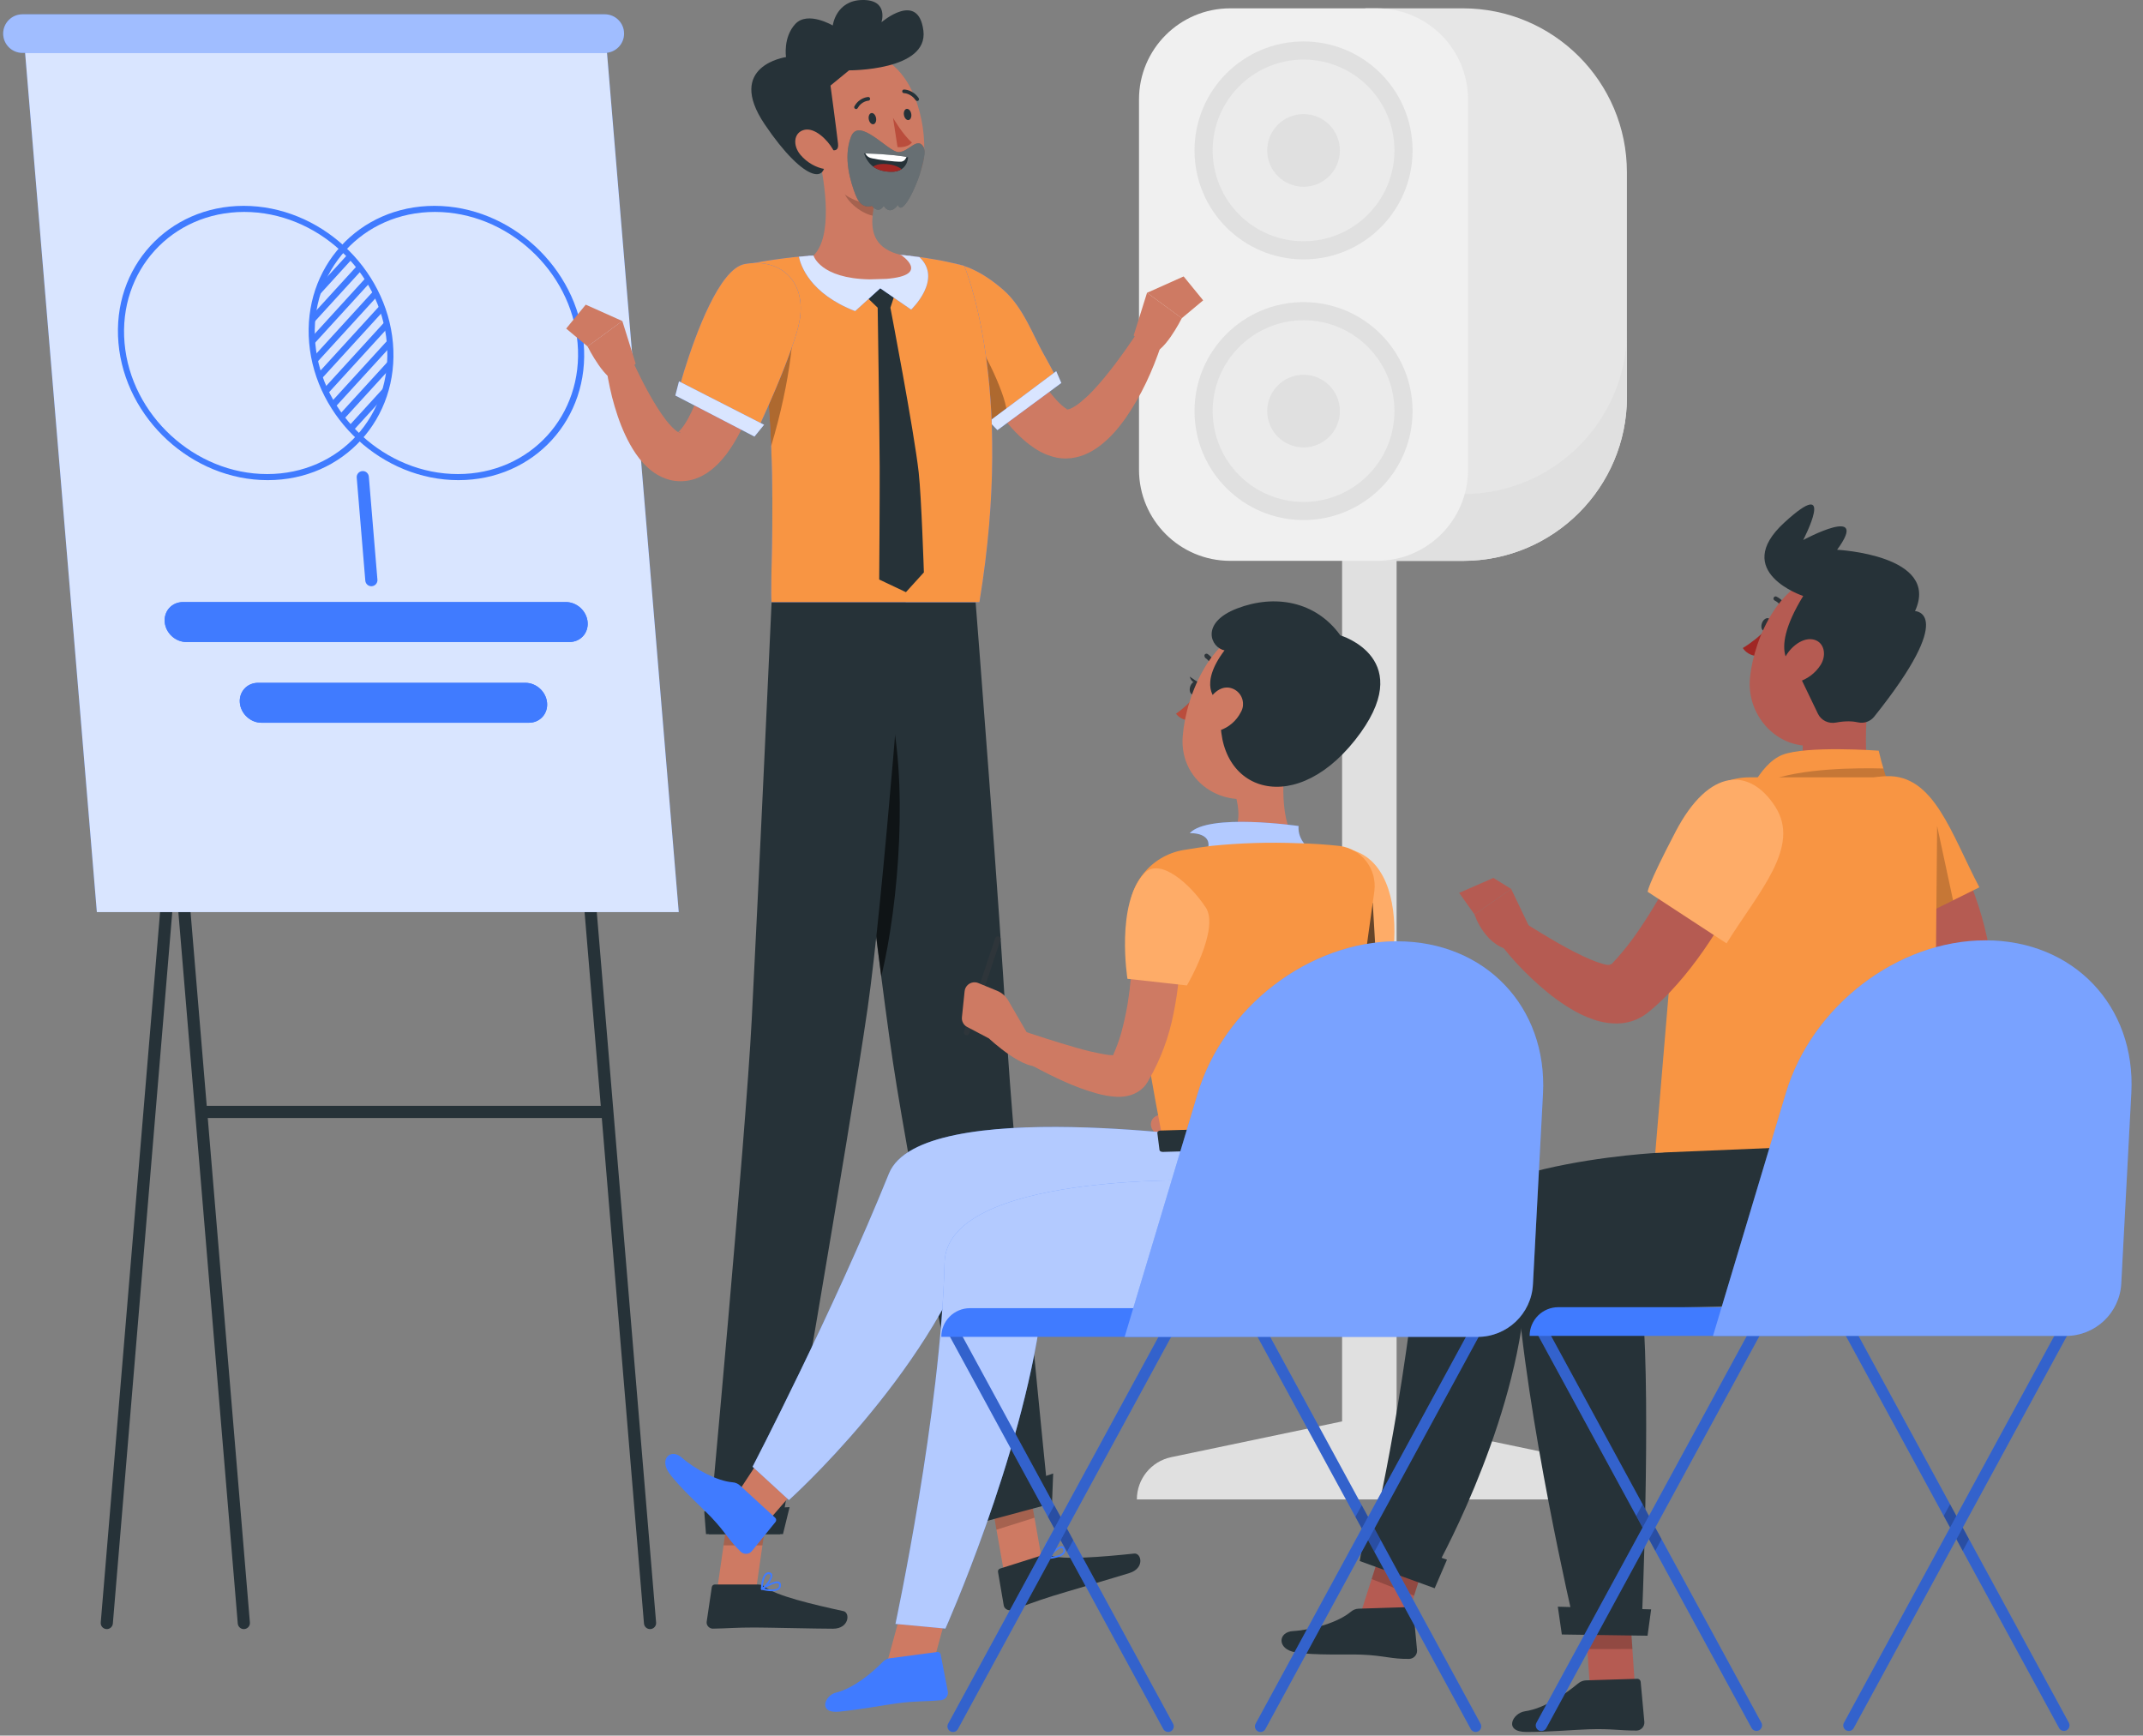 <svg width="163" height="132" viewBox="0 0 163 132" fill="none" xmlns="http://www.w3.org/2000/svg">
<rect x="0" y="0" width="163" height="132" fill="#808080" stroke="none"/>
<path d="M119.231 110.825L106.229 108.104V40.84H102.081V108.104L89.079 110.825C87.561 111.144 86.472 112.482 86.472 114.037H121.837C121.837 112.486 120.749 111.144 119.231 110.825Z" fill="#E0E0E0"/>
<path d="M103.845 0.634H111.272C118.157 0.634 123.745 6.22 123.745 13.101V30.192C123.745 37.073 118.157 42.659 111.272 42.659H103.845V0.634Z" fill="#E6E6E6"/>
<path d="M111.276 37.578H103.849V42.654H111.276C118.166 42.654 123.75 37.073 123.75 30.187V25.11C123.75 31.997 118.166 37.578 111.276 37.578Z" fill="#E0E0E0"/>
<path d="M104.724 0.634H93.57C89.74 0.634 86.634 3.738 86.634 7.566V35.721C86.634 39.55 89.74 42.654 93.57 42.654H104.724C108.555 42.654 111.66 39.55 111.66 35.721V7.566C111.66 3.738 108.555 0.634 104.724 0.634Z" fill="#F0F0F0"/>
<path d="M99.15 19.728C103.729 19.728 107.442 16.017 107.442 11.44C107.442 6.863 103.729 3.152 99.15 3.152C94.57 3.152 90.857 6.863 90.857 11.44C90.857 16.017 94.57 19.728 99.15 19.728Z" fill="#E0E0E0"/>
<path d="M99.15 39.553C103.729 39.553 107.442 35.843 107.442 31.265C107.442 26.688 103.729 22.977 99.15 22.977C94.57 22.977 90.857 26.688 90.857 31.265C90.857 35.843 94.57 39.553 99.15 39.553Z" fill="#E0E0E0"/>
<path d="M99.15 18.349C102.968 18.349 106.063 15.256 106.063 11.44C106.063 7.624 102.968 4.531 99.15 4.531C95.332 4.531 92.237 7.624 92.237 11.44C92.237 15.256 95.332 18.349 99.15 18.349Z" fill="#EBEBEB"/>
<path d="M101.914 11.44C101.914 12.967 100.678 14.203 99.15 14.203C97.622 14.203 96.386 12.967 96.386 11.44C96.386 9.913 97.622 8.677 99.15 8.677C100.678 8.677 101.914 9.913 101.914 11.44Z" fill="#E0E0E0"/>
<path d="M99.15 38.174C102.968 38.174 106.063 35.081 106.063 31.265C106.063 27.449 102.968 24.356 99.15 24.356C95.332 24.356 92.237 27.449 92.237 31.265C92.237 35.081 95.332 38.174 99.15 38.174Z" fill="#EBEBEB"/>
<path d="M101.914 31.265C101.914 32.792 100.678 34.028 99.15 34.028C97.622 34.028 96.386 32.792 96.386 31.265C96.386 29.738 97.622 28.503 99.15 28.503C100.678 28.503 101.914 29.738 101.914 31.265Z" fill="#E0E0E0"/>
<path d="M8.084 123.898C7.83 123.875 7.64 123.653 7.663 123.398L16.979 11.838H17.905V12.763H17.831L8.584 123.477C8.561 123.731 8.339 123.921 8.084 123.898Z" fill="#263238"/>
<path d="M49.483 123.898C49.737 123.875 49.927 123.653 49.904 123.398L40.588 11.838H39.662V12.763H39.736L45.695 84.104H15.724L9.691 11.838H8.765V12.763H8.839L18.085 123.477C18.109 123.731 18.331 123.921 18.586 123.898C18.84 123.875 19.03 123.653 19.007 123.398L15.803 85.03H45.774L48.982 123.477C49.006 123.731 49.228 123.921 49.483 123.898Z" fill="#263238"/>
<path d="M51.626 69.37H7.367L1.778 2.444H46.038L51.626 69.37Z" fill="#407BFF"/>
<path opacity="0.8" d="M51.626 69.37H7.367L1.778 2.444H46.038L51.626 69.37Z" fill="white"/>
<path d="M46 4.022H1.708C0.898 4.022 0.241 3.364 0.241 2.555C0.241 1.745 0.898 1.088 1.708 1.088H46C46.811 1.088 47.468 1.745 47.468 2.555C47.468 3.364 46.811 4.022 46 4.022Z" fill="#407BFF"/>
<path opacity="0.5" d="M46 4.022H1.708C0.898 4.022 0.241 3.364 0.241 2.555C0.241 1.745 0.898 1.088 1.708 1.088H46C46.811 1.088 47.468 1.745 47.468 2.555C47.468 3.364 46.811 4.022 46 4.022Z" fill="white"/>
<path d="M27.786 44.163L27.133 36.328C27.11 36.073 27.299 35.851 27.554 35.828C27.809 35.805 28.031 35.995 28.054 36.249L28.707 44.084C28.73 44.338 28.54 44.56 28.286 44.584C28.031 44.607 27.809 44.417 27.786 44.163Z" fill="#407BFF"/>
<path d="M20.363 36.517C14.608 36.517 9.515 31.839 9.01 26.087C8.506 20.334 12.779 15.656 18.534 15.656C24.29 15.656 29.383 20.334 29.887 26.087C30.392 31.839 26.119 36.517 20.363 36.517ZM18.576 16.118C13.075 16.118 8.992 20.589 9.473 26.087C9.955 31.584 14.821 36.055 20.322 36.055C25.822 36.055 29.906 31.584 29.424 26.087C28.943 20.589 24.077 16.118 18.576 16.118Z" fill="#407BFF"/>
<path d="M34.87 36.517C29.114 36.517 24.021 31.839 23.516 26.087C23.012 20.334 27.285 15.656 33.041 15.656C38.796 15.656 43.889 20.334 44.394 26.087C44.898 31.839 40.625 36.517 34.87 36.517ZM33.082 16.118C27.582 16.118 23.498 20.589 23.979 26.087C24.461 31.584 29.327 36.055 34.828 36.055C40.328 36.055 44.412 31.584 43.931 26.087C43.449 20.589 38.583 16.118 33.082 16.118Z" fill="#407BFF"/>
<path d="M23.771 26.281L28.151 21.482C28.068 21.339 27.975 21.195 27.887 21.056L23.725 25.619C23.729 25.772 23.739 25.929 23.753 26.087C23.757 26.151 23.767 26.216 23.776 26.281H23.771Z" fill="#407BFF"/>
<path d="M28.702 22.523C28.628 22.366 28.554 22.209 28.475 22.056L23.887 27.082C23.924 27.276 23.966 27.47 24.012 27.665L28.702 22.528V22.523Z" fill="#407BFF"/>
<path d="M29.151 23.671C29.096 23.5 29.031 23.324 28.966 23.157L24.206 28.368C24.262 28.544 24.322 28.715 24.387 28.887L29.151 23.666V23.671Z" fill="#407BFF"/>
<path d="M27.521 20.533C27.424 20.404 27.322 20.274 27.221 20.145L23.799 23.893C23.767 24.157 23.739 24.421 23.725 24.689L27.521 20.533Z" fill="#407BFF"/>
<path d="M26.813 19.663C26.706 19.543 26.595 19.427 26.48 19.312L24.401 21.588C24.253 21.954 24.128 22.329 24.026 22.718L26.808 19.668L26.813 19.663Z" fill="#407BFF"/>
<path d="M29.119 30.284C29.244 29.937 29.351 29.581 29.439 29.215L26.517 32.417C26.623 32.538 26.735 32.658 26.846 32.774L29.124 30.279L29.119 30.284Z" fill="#407BFF"/>
<path d="M27.962 32.473L27.285 33.213C27.285 33.213 27.318 33.241 27.332 33.26C27.559 33.01 27.767 32.746 27.962 32.473Z" fill="#407BFF"/>
<path d="M29.489 24.944C29.452 24.749 29.406 24.559 29.36 24.37L24.651 29.53C24.72 29.687 24.794 29.844 24.873 30.002L29.489 24.944Z" fill="#407BFF"/>
<path d="M29.633 28.072C29.661 27.817 29.679 27.558 29.684 27.299L25.808 31.543C25.905 31.677 26.003 31.806 26.105 31.936L29.628 28.076L29.633 28.072Z" fill="#407BFF"/>
<path d="M29.675 26.387C29.67 26.286 29.665 26.189 29.656 26.087C29.647 25.971 29.633 25.851 29.614 25.735L25.188 30.585C25.271 30.728 25.359 30.872 25.452 31.015L29.675 26.392V26.387Z" fill="#407BFF"/>
<path d="M43.31 48.827H14.178C13.339 48.827 12.603 48.147 12.529 47.309C12.455 46.472 13.076 45.791 13.914 45.791H43.047C43.885 45.791 44.621 46.472 44.695 47.309C44.769 48.147 44.148 48.827 43.31 48.827Z" fill="#407BFF"/>
<path d="M40.227 54.968H19.891C19.053 54.968 18.317 54.288 18.243 53.45C18.169 52.613 18.789 51.932 19.627 51.932H39.963C40.801 51.932 41.537 52.613 41.611 53.45C41.685 54.288 41.065 54.968 40.227 54.968Z" fill="#407BFF"/>
<path d="M43.31 48.827H14.178C13.339 48.827 12.603 48.147 12.529 47.309C12.455 46.472 13.076 45.791 13.914 45.791H43.047C43.885 45.791 44.621 46.472 44.695 47.309C44.769 48.147 44.148 48.827 43.31 48.827Z" fill="#407BFF"/>
<path d="M40.227 54.968H19.891C19.053 54.968 18.317 54.288 18.243 53.45C18.169 52.613 18.789 51.932 19.627 51.932H39.963C40.801 51.932 41.537 52.613 41.611 53.45C41.685 54.288 41.065 54.968 40.227 54.968Z" fill="#407BFF"/>
<path d="M76.36 119.553L79.249 118.641L78.083 112.01L75.189 112.921L76.36 119.553Z" fill="#CE7A63"/>
<path d="M79.328 118.266L76.078 119.293C75.958 119.331 75.888 119.437 75.911 119.553L76.347 122.103C76.393 122.366 76.698 122.533 76.972 122.445C78.097 122.07 78.625 121.834 80.055 121.385C80.935 121.108 84.695 120.015 85.908 119.636C87.098 119.261 86.811 118.095 86.269 118.155C83.847 118.41 80.833 118.659 79.87 118.294C79.694 118.229 79.504 118.224 79.333 118.28L79.328 118.266Z" fill="#263238"/>
<path opacity="0.2" d="M75.189 112.926L78.083 112.014L78.685 115.429L75.791 116.341L75.189 112.926Z" fill="black"/>
<path d="M74.207 45.796C74.207 45.796 76.097 69.86 76.546 78.255C77.036 87.45 79.777 114.333 79.777 114.333L74.43 115.776C74.43 115.776 69.253 89.722 67.92 80.786C66.475 71.087 63.637 45.796 63.637 45.796H74.207Z" fill="#263238"/>
<path d="M74.286 115.883L80.018 114.342L80.106 112.065L73.619 114.24L74.286 115.883Z" fill="#263238"/>
<path d="M80.467 118.433C80.199 118.516 79.893 118.558 79.671 118.576C79.643 118.576 79.62 118.567 79.606 118.539C79.597 118.516 79.601 118.488 79.62 118.465C79.699 118.373 80.388 117.572 80.773 117.595C80.861 117.6 80.93 117.646 80.972 117.729C81.041 117.868 81.041 117.998 80.972 118.114C80.884 118.262 80.689 118.363 80.463 118.433H80.467ZM79.838 118.424C80.379 118.359 80.754 118.225 80.861 118.053C80.902 117.979 80.902 117.901 80.852 117.803C80.828 117.757 80.801 117.739 80.754 117.734C80.546 117.72 80.12 118.109 79.838 118.424Z" fill="#407BFF"/>
<path d="M79.689 118.572C79.689 118.572 79.666 118.572 79.657 118.572C79.634 118.572 79.615 118.553 79.606 118.53C79.597 118.498 79.337 117.706 79.564 117.341C79.624 117.243 79.712 117.183 79.828 117.16C79.967 117.132 80.069 117.179 80.12 117.28C80.259 117.567 79.967 118.289 79.717 118.548C79.708 118.558 79.698 118.562 79.685 118.567L79.689 118.572ZM79.814 117.308C79.759 117.327 79.717 117.359 79.685 117.41C79.55 117.628 79.634 118.1 79.708 118.363C79.912 118.076 80.092 117.54 79.999 117.355C79.981 117.317 79.948 117.28 79.847 117.299C79.837 117.299 79.823 117.304 79.814 117.308Z" fill="#407BFF"/>
<path opacity="0.6" d="M67.568 53.265C66.466 48.966 65.341 49.993 64.54 51.854C64.623 53.173 64.716 54.561 64.808 55.996C65.466 61.637 66.299 68.62 67.031 74.27C68.387 68.652 69.114 59.263 67.572 53.265H67.568Z" fill="black"/>
<path d="M54.557 120.849H57.516L58.497 114H55.543L54.557 120.849Z" fill="#CE7A63"/>
<path d="M57.701 120.506H54.376C54.256 120.506 54.159 120.589 54.14 120.71L53.751 123.338C53.71 123.611 53.946 123.87 54.224 123.866C55.381 123.847 55.941 123.778 57.404 123.778C58.303 123.778 62.118 123.87 63.359 123.87C64.6 123.87 64.674 122.644 64.155 122.533C61.84 122.033 58.974 121.348 58.196 120.691C58.057 120.571 57.881 120.511 57.701 120.511V120.506Z" fill="#263238"/>
<path opacity="0.2" d="M55.539 114.004H58.502L57.993 117.53H55.034L55.539 114.004Z" fill="black"/>
<path d="M68.906 45.648C68.906 45.648 67.211 68.241 65.989 76.705C64.651 85.974 59.335 116.679 59.335 116.679H53.918C53.918 116.679 56.701 86.719 57.178 77.542C57.696 67.584 58.696 45.643 58.696 45.643H68.906V45.648Z" fill="#263238"/>
<path d="M53.7 116.679H59.553L60.058 114.624L53.566 114.948L53.7 116.679Z" fill="#263238"/>
<path d="M58.706 121.02C58.432 121.02 58.136 120.964 57.928 120.913C57.9 120.909 57.882 120.885 57.882 120.858C57.882 120.83 57.891 120.802 57.914 120.788C58.016 120.723 58.9 120.15 59.252 120.293C59.331 120.325 59.382 120.395 59.396 120.487C59.419 120.645 59.377 120.77 59.275 120.862C59.146 120.978 58.937 121.02 58.706 121.02ZM58.122 120.816C58.641 120.922 59.034 120.904 59.183 120.77C59.243 120.714 59.266 120.631 59.252 120.524C59.247 120.474 59.224 120.446 59.183 120.427C58.993 120.353 58.479 120.598 58.118 120.821L58.122 120.816Z" fill="#407BFF"/>
<path d="M57.941 120.918C57.941 120.918 57.918 120.918 57.909 120.909C57.891 120.899 57.877 120.876 57.877 120.853C57.877 120.816 57.886 119.964 58.21 119.678C58.298 119.599 58.4 119.567 58.511 119.58C58.645 119.599 58.729 119.673 58.742 119.789C58.784 120.113 58.289 120.728 57.978 120.904C57.969 120.909 57.955 120.913 57.941 120.913V120.918ZM58.451 119.719C58.395 119.719 58.344 119.738 58.298 119.779C58.103 119.951 58.039 120.437 58.02 120.719C58.298 120.501 58.631 120.034 58.604 119.821C58.599 119.779 58.58 119.733 58.479 119.719C58.469 119.719 58.455 119.719 58.446 119.719H58.451Z" fill="#407BFF"/>
<path d="M75.444 21.593C76.166 23.264 76.986 25.004 77.852 26.614C78.282 27.429 78.745 28.211 79.222 28.942C79.695 29.664 80.232 30.349 80.709 30.779C80.824 30.886 80.935 30.969 81.019 31.029C81.102 31.089 81.158 31.112 81.158 31.117C81.148 31.117 81.102 31.14 81.144 31.145C81.171 31.145 81.25 31.145 81.361 31.103C81.579 31.024 81.88 30.839 82.172 30.603C82.468 30.363 82.778 30.08 83.079 29.766C84.274 28.507 85.403 26.933 86.445 25.392L88.316 26.262C87.654 28.215 86.839 30.034 85.603 31.816C85.288 32.255 84.945 32.7 84.533 33.125C84.116 33.546 83.649 33.972 82.996 34.338C82.672 34.518 82.287 34.685 81.838 34.782C81.398 34.884 80.861 34.902 80.375 34.805C79.417 34.606 78.792 34.18 78.268 33.792C77.24 32.986 76.56 32.121 75.912 31.265C75.277 30.404 74.731 29.52 74.212 28.636C73.708 27.748 73.231 26.855 72.8 25.938C72.365 25.017 71.953 24.129 71.573 23.148L75.439 21.593H75.444Z" fill="#CE7A63"/>
<path d="M80.338 28.683L75.661 32.167C75.661 32.167 75.481 31.968 75.184 31.631C74.967 31.376 74.689 31.047 74.365 30.654C72.55 28.442 69.892 24.407 69.874 22.431C69.841 19.483 72.902 19.048 76.337 22.065C77.819 23.365 78.592 25.527 79.347 26.864C79.597 27.304 79.805 27.692 79.967 27.993C80.199 28.428 80.333 28.687 80.333 28.687L80.338 28.683Z" fill="#407BFF"/>
<path d="M80.338 28.683L75.661 32.167C75.661 32.167 75.481 31.968 75.184 31.631C74.967 31.376 74.689 31.047 74.365 30.654C72.55 28.442 69.892 24.407 69.874 22.431C69.841 19.483 72.902 19.048 76.337 22.065C77.819 23.365 78.592 25.527 79.347 26.864C79.597 27.304 79.805 27.692 79.967 27.993C80.199 28.428 80.333 28.687 80.333 28.687L80.338 28.683Z" fill="#F89543"/>
<path opacity="0.3" d="M69.846 22.768C70.901 22.07 71.675 23.879 73.763 25.402C74.694 26.082 76.731 30.52 76.564 31.496L75.661 32.167C75.661 32.167 69.823 25.702 69.846 22.768Z" fill="black"/>
<path d="M86.227 25.517L87.246 22.264L89.89 24.198C89.89 24.198 88.445 27.095 87.468 26.832L86.232 25.513L86.227 25.517Z" fill="#CE7A63"/>
<path d="M80.338 28.229L75.231 32.047L75.865 32.714L80.726 29.127L80.338 28.229Z" fill="#407BFF"/>
<path opacity="0.8" d="M80.338 28.229L75.231 32.047L75.865 32.714L80.726 29.127L80.338 28.229Z" fill="white"/>
<path d="M74.504 45.796H58.682C58.571 44.385 58.9 39.789 58.655 33.94C58.492 30.011 58.067 25.517 57.08 21.042C57.006 20.723 56.937 20.408 56.863 20.089C56.863 20.089 57.664 19.927 58.812 19.756C59.766 19.617 60.96 19.473 62.136 19.418C64.155 19.321 67.081 19.261 68.859 19.418C69.892 19.515 70.901 19.686 71.707 19.839C72.735 20.047 73.341 20.223 73.341 20.223C73.341 20.223 77.24 29.164 74.499 45.791L74.504 45.796Z" fill="#407BFF"/>
<path d="M74.504 45.796H58.682C58.571 44.385 58.9 39.789 58.655 33.94C58.492 30.011 58.067 25.517 57.08 21.042C57.006 20.723 56.937 20.408 56.863 20.089C56.863 20.089 57.664 19.927 58.812 19.756C59.766 19.617 60.96 19.473 62.136 19.418C64.155 19.321 67.081 19.261 68.859 19.418C69.892 19.515 70.901 19.686 71.707 19.839C72.735 20.047 73.341 20.223 73.341 20.223C73.341 20.223 77.24 29.164 74.499 45.791L74.504 45.796Z" fill="#F89543"/>
<path d="M90.029 21.024L91.515 22.843L89.885 24.203L87.246 22.269L90.029 21.024Z" fill="#CE7A63"/>
<path d="M59.215 23.176C59.057 24.18 58.858 25.101 58.636 26.054C58.419 27.003 58.159 27.938 57.872 28.882C57.576 29.821 57.242 30.761 56.84 31.7C56.423 32.639 55.965 33.584 55.247 34.551C54.872 35.027 54.441 35.532 53.756 35.985C53.413 36.207 52.992 36.416 52.492 36.522C52.001 36.633 51.441 36.624 50.959 36.504C49.982 36.244 49.385 35.703 48.941 35.236C48.496 34.754 48.186 34.268 47.917 33.787C47.389 32.829 47.038 31.876 46.755 30.922C46.612 30.446 46.491 29.969 46.389 29.483C46.283 28.997 46.195 28.535 46.126 28.016L48.116 27.47C48.876 29.067 49.728 30.747 50.691 31.996C50.932 32.297 51.186 32.565 51.404 32.741C51.621 32.926 51.811 32.959 51.756 32.908C51.733 32.885 51.654 32.875 51.612 32.875C51.571 32.875 51.575 32.875 51.617 32.834C51.705 32.76 51.899 32.542 52.075 32.269C52.446 31.714 52.788 30.95 53.08 30.168C53.381 29.381 53.645 28.544 53.881 27.692C54.358 25.999 54.77 24.198 55.103 22.486L59.215 23.18V23.176Z" fill="#CE7A63"/>
<path d="M48.353 27.665L47.334 24.411L44.69 26.346C44.69 26.346 46.135 29.243 47.112 28.979L48.348 27.66L48.353 27.665Z" fill="#CE7A63"/>
<path d="M44.551 23.171L43.065 24.99L44.695 26.35L47.334 24.416L44.551 23.171Z" fill="#CE7A63"/>
<path opacity="0.3" d="M58.655 33.944C58.493 30.015 58.067 25.522 57.08 21.047C58.136 20.954 59.947 21.061 60.243 22.764C60.567 24.596 60.16 28.914 58.65 33.94L58.655 33.944Z" fill="black"/>
<path d="M60.636 25.17C60.058 27.109 59.076 29.442 58.349 31.075C58.159 31.506 57.983 31.894 57.84 32.204C57.59 32.751 57.428 33.084 57.428 33.084L51.506 30.066C51.506 30.066 51.571 29.821 51.686 29.405C51.774 29.09 51.895 28.683 52.038 28.206C52.909 25.416 54.719 20.431 56.645 20.08C59.53 19.557 61.688 21.653 60.632 25.166L60.636 25.17Z" fill="#407BFF"/>
<path d="M60.636 25.17C60.058 27.109 59.076 29.442 58.349 31.075C58.159 31.506 57.983 31.894 57.84 32.204C57.59 32.751 57.428 33.084 57.428 33.084L51.506 30.066C51.506 30.066 51.571 29.821 51.686 29.405C51.774 29.09 51.895 28.683 52.038 28.206C52.909 25.416 54.719 20.431 56.645 20.08C59.53 19.557 61.688 21.653 60.632 25.166L60.636 25.17Z" fill="#F89543"/>
<path d="M66.012 21.644C62.104 21.538 61.521 19.631 61.498 19.548L61.474 19.464C61.697 19.45 61.919 19.437 62.141 19.423C64.16 19.326 67.086 19.265 68.864 19.423C68.994 19.437 69.114 19.446 69.244 19.464C69.522 19.751 69.795 20.159 69.684 20.598C69.512 21.265 68.6 21.487 67.795 21.579L66.017 21.649L66.012 21.644Z" fill="white"/>
<path d="M51.645 29.002L58.118 32.306L57.386 33.204L51.367 30.08L51.645 29.002Z" fill="#407BFF"/>
<path opacity="0.8" d="M51.645 29.002L58.118 32.306L57.386 33.204L51.367 30.08L51.645 29.002Z" fill="white"/>
<path d="M65.683 21.936L68.304 21.644L67.725 23.402C67.725 23.402 69.526 32.778 69.878 35.934C70.087 37.822 70.272 43.533 70.272 43.533L68.906 45.037L66.873 44.075C66.873 44.075 66.92 37.651 66.91 35.513C66.897 32.487 66.758 23.402 66.758 23.402L65.582 22.269L65.679 21.936H65.683Z" fill="#263238"/>
<path d="M65.044 23.662L66.952 21.926L69.304 23.546C69.304 23.546 71.74 21.241 69.929 19.552C69.577 19.506 69.221 19.46 68.86 19.423C67.082 19.265 64.155 19.326 62.137 19.423C61.678 19.446 61.215 19.483 60.766 19.524C60.9 20.177 61.59 22.324 65.044 23.662Z" fill="#407BFF"/>
<path opacity="0.8" d="M65.044 23.662L66.952 21.926L69.304 23.546C69.304 23.546 71.74 21.241 69.929 19.552C69.577 19.506 69.221 19.46 68.86 19.423C67.082 19.265 64.155 19.326 62.137 19.423C61.678 19.446 61.215 19.483 60.766 19.524C60.9 20.177 61.59 22.324 65.044 23.662Z" fill="white"/>
<path d="M66.137 21.246C62.373 21.177 61.877 19.436 61.877 19.436C63.34 17.993 62.78 14.05 62.28 11.884L64.081 13.374L66.531 15.406C66.457 15.739 66.401 16.072 66.373 16.396C66.243 17.724 66.586 18.932 68.54 19.395C68.54 19.395 70.86 20.931 67.415 21.209L66.137 21.246Z" fill="#CE7A63"/>
<path opacity="0.2" d="M66.531 15.411C66.457 15.744 66.401 16.077 66.373 16.401C65.461 16.216 64.239 15.244 64.109 14.309C64.063 13.957 64.053 13.62 64.077 13.374L66.526 15.406L66.531 15.411Z" fill="black"/>
<path d="M61.539 8.77C62.164 11.643 62.387 13.356 64.081 14.665C66.637 16.637 70.022 14.887 70.272 11.912C70.494 9.237 69.434 4.984 66.41 4.17C63.428 3.369 60.914 5.896 61.539 8.77Z" fill="#CE7A63"/>
<path d="M66.077 9.057C66.114 9.293 66.267 9.468 66.424 9.45C66.577 9.431 66.674 9.223 66.637 8.992C66.6 8.756 66.448 8.58 66.29 8.598C66.133 8.617 66.04 8.825 66.077 9.057Z" fill="#263238"/>
<path d="M68.753 8.737C68.79 8.973 68.943 9.149 69.1 9.131C69.253 9.112 69.35 8.904 69.313 8.672C69.276 8.436 69.124 8.261 68.966 8.279C68.813 8.298 68.716 8.506 68.753 8.737Z" fill="#263238"/>
<path d="M67.92 8.955C67.92 8.955 68.67 10.25 69.364 10.838C69.003 11.278 68.267 11.185 68.267 11.185L67.924 8.959L67.92 8.955Z" fill="#BA4D3C"/>
<path d="M65.114 8.293C65.114 8.293 65.068 8.288 65.044 8.274C64.975 8.237 64.952 8.149 64.989 8.085C65.359 7.414 66.008 7.377 66.035 7.377C66.109 7.367 66.179 7.432 66.183 7.511C66.183 7.589 66.128 7.654 66.049 7.659C66.022 7.659 65.526 7.701 65.234 8.223C65.207 8.27 65.16 8.298 65.109 8.298L65.114 8.293Z" fill="#263238"/>
<path d="M69.762 7.682C69.716 7.682 69.674 7.659 69.647 7.622C69.285 7.094 68.767 7.085 68.762 7.085C68.684 7.085 68.623 7.02 68.623 6.946C68.623 6.868 68.688 6.808 68.762 6.808C68.79 6.808 69.438 6.817 69.878 7.465C69.92 7.529 69.906 7.617 69.841 7.659C69.818 7.678 69.79 7.682 69.762 7.682Z" fill="#263238"/>
<path d="M62.586 11.107C62.586 11.107 63.859 11.944 63.743 10.931C63.628 9.917 63.169 6.507 63.169 6.507L64.582 5.35C64.582 5.35 70.619 5.391 70.235 2.332C69.851 -0.726 67.045 1.694 67.045 1.694C67.045 1.694 67.619 -0.028 65.596 8.81667e-05C63.572 0.028 63.341 1.939 63.341 1.939C63.341 1.939 61.433 0.81 60.493 1.823C59.553 2.837 59.785 4.341 59.785 4.341C59.785 4.341 55.154 4.989 58.164 9.455C61.174 13.92 63.401 14.406 62.59 11.111L62.586 11.107Z" fill="#263238"/>
<path d="M60.877 11.768C61.391 12.384 62.1 12.749 62.702 12.851C63.609 13.004 63.813 12.166 63.35 11.356C62.933 10.625 61.961 9.667 61.155 9.88C60.359 10.093 60.289 11.06 60.877 11.768Z" fill="#CE7A63"/>
<path d="M65.1 14.887C64.688 13.842 64.118 12.004 64.725 10.412C65.331 8.82 67.558 11.569 68.341 11.569C69.124 11.569 69.781 10.352 70.249 11.19C70.716 12.032 68.721 16.845 68.299 15.582C68.299 15.582 67.734 16.447 67.216 15.656C67.216 15.656 66.869 16.322 66.318 15.656C66.318 15.656 65.54 15.998 65.105 14.887H65.1Z" fill="#263238"/>
<path opacity="0.3" d="M65.1 14.887C64.688 13.842 64.118 12.004 64.725 10.412C65.331 8.82 67.558 11.569 68.341 11.569C69.124 11.569 69.781 10.352 70.249 11.19C70.716 12.032 68.721 16.845 68.299 15.582C68.299 15.582 67.734 16.447 67.216 15.656C67.216 15.656 66.869 16.322 66.318 15.656C66.318 15.656 65.54 15.998 65.105 14.887H65.1Z" fill="white"/>
<path d="M69.068 11.963C69.068 11.963 68.193 11.736 65.716 11.666C65.984 12.416 66.512 13.041 67.781 13.064C69.049 13.087 69.068 11.963 69.068 11.963Z" fill="#263238"/>
<path d="M67.207 12.467C67.818 12.476 68.258 12.629 68.577 12.865C68.392 12.99 68.133 13.073 67.781 13.069C67.17 13.059 66.734 12.911 66.41 12.671C66.596 12.546 66.85 12.463 67.207 12.467Z" fill="#A02724"/>
<path d="M68.953 11.939C68.878 12.097 68.804 12.254 68.554 12.296C68.036 12.319 66.721 12.134 66.369 12.05C66.142 12.009 65.952 11.925 65.818 11.671C67.725 11.727 68.651 11.879 68.953 11.939Z" fill="white"/>
<path d="M134.497 47.018C134.325 46.976 134.108 47.133 134.015 47.397C133.923 47.666 133.987 47.934 134.163 47.976C134.339 48.017 134.557 47.855 134.649 47.596C134.756 47.328 134.673 47.059 134.497 47.018Z" fill="#2E353A"/>
<path d="M133.547 49.882C133.144 49.84 132.783 49.623 132.561 49.285C133.237 48.873 133.858 48.373 134.404 47.795L133.547 49.877V49.882Z" fill="#A02724"/>
<path d="M135.673 46.615C135.608 46.208 135.353 45.856 134.983 45.671C134.913 45.634 134.881 45.555 134.9 45.477C134.927 45.389 135.015 45.338 135.103 45.365C135.58 45.588 135.914 46.036 135.992 46.555C135.992 46.555 135.992 46.555 135.992 46.559C136.006 46.647 135.946 46.731 135.858 46.745C135.83 46.749 135.802 46.749 135.775 46.745C135.719 46.721 135.677 46.67 135.668 46.615H135.673Z" fill="#2E353A"/>
<path d="M142.215 59.462C142.396 60.267 142.516 60.646 141.798 60.993C140.284 61.775 138.613 62.053 136.974 61.794C135.265 61.502 134.96 60.892 135.029 60.401C135.099 60.003 135.455 59.762 135.816 59.582C136.548 59.313 137.052 58.531 137.076 57.634C137.117 57.231 137.159 56.43 137.052 56.31L140.108 54.288L142.414 51.719C141.859 53.797 141.752 57.416 142.215 59.466V59.462Z" fill="#B55B52"/>
<path d="M132.603 61.248C132.603 61.248 133.733 58.133 135.566 57.411C137.4 56.69 142.896 57.092 142.896 57.092C143.155 58.217 143.498 59.318 143.924 60.396L132.603 61.248Z" fill="#F89543"/>
<path d="M143.822 48.272C143.743 45.703 141.595 43.686 139.029 43.764C135.492 43.889 133.427 48.434 133.107 51.525C132.756 54.964 136.14 57.842 139.386 56.278C141.544 55.237 142.146 53.362 143.442 50.262C143.715 49.632 143.845 48.952 143.822 48.267V48.272Z" fill="#B55B52"/>
<path opacity="0.2" d="M143.257 58.453C143.451 59.11 143.673 59.762 143.923 60.396L133.464 61.183C133.686 60.665 134.01 60.012 134.432 59.425C136.96 58.402 141.377 58.397 143.257 58.448V58.453Z" fill="black"/>
<path d="M141.34 54.94C140.956 54.852 140.395 54.811 139.65 54.954C139.09 55.061 138.52 54.797 138.275 54.283L136.622 50.849C136.622 50.849 134.251 50.063 137.154 45.328C137.154 45.328 131.626 43.501 135.71 39.752C139.793 35.999 137.154 41.071 137.154 41.071C137.154 41.071 142.312 38.294 139.733 41.812C139.733 41.812 147.618 42.209 145.66 46.476C145.66 46.476 148.924 46.541 142.558 54.501C142.266 54.866 141.794 55.042 141.34 54.94Z" fill="#263238"/>
<path d="M137.849 48.623C136.96 48.494 136.006 49.387 135.691 50.183C135.344 51.085 135.798 52.122 136.733 51.872C137.455 51.669 138.076 51.201 138.479 50.572C138.979 49.78 138.738 48.753 137.849 48.623Z" fill="#B55B52"/>
<path d="M142.558 63.501C142.965 64.307 143.414 65.186 143.817 66.042C144.22 66.907 144.628 67.768 144.993 68.634C145.368 69.494 145.716 70.36 146.012 71.211C146.313 72.053 146.563 72.905 146.679 73.632C146.744 73.988 146.762 74.316 146.753 74.478C146.753 74.515 146.753 74.543 146.753 74.552C146.753 74.552 146.753 74.562 146.762 74.552H146.771L146.794 74.506C146.869 74.4 146.424 74.923 146.105 75.145C145.776 75.371 145.405 75.598 145.016 75.82C143.442 76.704 141.627 77.496 139.877 78.301L140.465 80.744C141.525 80.666 142.53 80.518 143.558 80.314C144.581 80.11 145.6 79.856 146.637 79.499C147.156 79.319 147.679 79.12 148.216 78.852C148.753 78.579 149.309 78.287 149.924 77.755C150.225 77.482 150.559 77.144 150.864 76.598C150.901 76.528 150.938 76.454 150.971 76.39L151.05 76.209C151.1 76.084 151.138 75.973 151.179 75.858C151.253 75.631 151.304 75.413 151.341 75.205C151.485 74.386 151.462 73.71 151.415 73.081C151.295 71.831 151.026 70.758 150.735 69.707C150.429 68.666 150.073 67.671 149.693 66.695C149.304 65.723 148.897 64.769 148.447 63.844C147.998 62.904 147.558 62.007 147.026 61.067L142.572 63.497L142.558 63.501Z" fill="#B55B52"/>
<path d="M141.016 78.403L137.252 77.436L136.941 80.819C136.941 80.819 139.479 81.864 141.039 80.231L141.011 78.407L141.016 78.403Z" fill="#B55B52"/>
<path d="M135.738 77.936L134.937 80.661L136.941 80.819L137.252 77.436L135.738 77.936Z" fill="#B55B52"/>
<path d="M150.549 67.486L144.132 70.665C144.132 70.665 143.799 70.582 141.261 66.528C138.321 61.808 139.932 59.161 143.479 59.031C147.104 58.897 148.396 63.381 150.554 67.486H150.549Z" fill="#F89543"/>
<path opacity="0.2" d="M148.554 68.476L145.484 69.999L143.923 68.157L145.655 63.534L146.137 63.006L147.341 62.831L148.554 68.476Z" fill="black"/>
<path d="M108.744 117.637L105.554 116.258L103.1 123.935L106.294 125.319L108.744 117.637Z" fill="#B55B52"/>
<path opacity="0.2" d="M108.744 117.637L105.554 116.258L104.331 120.094L107.554 121.357L108.744 117.637Z" fill="black"/>
<path d="M102.743 122.584C101.789 123.384 99.84 123.963 98.349 124.051C97.201 124.111 97.099 125.43 98.544 125.67C99.984 125.911 102.493 125.8 103.549 125.842C105.262 125.906 105.841 126.189 107.197 126.166C107.535 126.147 107.795 125.865 107.785 125.527L107.498 122.454C107.489 122.32 107.369 122.213 107.23 122.223L103.331 122.348C103.114 122.357 102.91 122.44 102.743 122.584Z" fill="#263238"/>
<path d="M137.89 85.941C137.89 85.941 140.571 89.116 138.409 94.142C135.969 99.838 123.032 97.335 115.962 99.153C114.957 109.21 109.082 119.534 109.082 119.534L104.169 117.609C104.169 117.609 106.299 109.598 107.896 95.41C108.679 88.427 126.412 87.658 126.412 87.658L137.89 85.941Z" fill="#263238"/>
<path d="M110.059 118.622L103.804 116.438L103.424 118.724L109.124 120.793L110.059 118.622Z" fill="#263238"/>
<path d="M123.852 120.927L120.407 120.765L120.972 128.891L124.412 129.053L123.852 120.927Z" fill="#B55B52"/>
<path d="M120.032 128.035C119.078 128.831 117.467 129.937 115.99 130.15C115.041 130.284 114.328 131.723 116.106 131.723C117.884 131.723 119.791 131.552 120.842 131.52C122.556 131.464 123.125 131.617 124.486 131.617C124.824 131.603 125.088 131.316 125.074 130.978L124.792 127.906C124.778 127.771 124.662 127.67 124.523 127.679L120.629 127.799C120.412 127.808 120.204 127.892 120.037 128.035H120.032Z" fill="#263238"/>
<path opacity="0.2" d="M124.167 125.411L120.736 125.416L120.407 120.77L123.852 120.932L124.167 125.411Z" fill="black"/>
<path d="M146.498 86.492C146.498 86.492 149.318 92.244 146.572 95.91C144.09 99.228 131.394 99.454 124.945 99.454C125.584 107.317 124.875 123.472 124.875 123.472L119.713 123.398C119.713 123.398 116.064 107.868 115.319 96.997C114.902 90.958 136.404 86.955 136.404 86.955L146.498 86.492Z" fill="#263238"/>
<path d="M125.588 122.399L118.49 122.195L118.796 124.31L125.315 124.402L125.588 122.399Z" fill="#263238"/>
<path d="M147.123 86.793L125.903 87.677L127.899 63.886C128.125 61.192 130.38 59.119 133.084 59.119H143.66C145.706 59.119 147.359 60.785 147.341 62.831L147.123 86.793Z" fill="#F89543"/>
<path d="M129.052 62.682L128.468 63.937C128.264 64.367 128.056 64.793 127.843 65.219C127.408 66.065 126.973 66.912 126.505 67.731C126.047 68.555 125.565 69.36 125.056 70.133C124.556 70.911 124.023 71.651 123.463 72.327C123.185 72.669 122.898 72.993 122.606 73.294C122.606 73.294 122.44 73.447 122.111 73.359C121.778 73.275 121.384 73.146 120.99 72.979C119.393 72.308 117.689 71.253 116.064 70.253L114.355 72.095C115.036 72.947 115.735 73.697 116.518 74.432C117.296 75.163 118.12 75.858 119.087 76.482C119.574 76.792 120.088 77.098 120.699 77.348C121.31 77.593 122.004 77.838 122.981 77.843C123.468 77.838 124.051 77.741 124.63 77.459C124.912 77.329 125.204 77.126 125.421 76.945L125.755 76.663C126.195 76.279 126.607 75.885 126.996 75.478C128.542 73.844 129.774 72.086 130.88 70.281C131.422 69.37 131.941 68.458 132.408 67.514C132.645 67.046 132.871 66.574 133.098 66.098C133.33 65.612 133.524 65.154 133.742 64.612L129.052 62.678V62.682Z" fill="#B55B52"/>
<path d="M116.62 71.114L114.943 67.611L112.151 69.545C112.151 69.545 112.98 72.16 115.235 72.308L116.62 71.114Z" fill="#B55B52"/>
<path d="M113.592 66.769L110.985 67.907L112.152 69.545L114.944 67.611L113.592 66.769Z" fill="#B55B52"/>
<path d="M131.325 71.748L125.329 67.828C125.329 67.828 125.232 67.486 127.445 63.256C130.019 58.332 133.126 58.374 135.034 61.359C136.988 64.418 133.779 67.805 131.325 71.748Z" fill="#FEAC68"/>
<path d="M157.189 131.594C157.392 131.483 157.471 131.224 157.36 131.02L140.992 100.921C140.881 100.718 140.622 100.639 140.418 100.75C140.215 100.861 140.136 101.12 140.247 101.324L156.615 131.423C156.726 131.626 156.985 131.705 157.189 131.594Z" fill="#407BFF"/>
<g opacity="0.2">
<path d="M157.189 131.594C157.392 131.483 157.471 131.224 157.36 131.02L140.992 100.921C140.881 100.718 140.622 100.639 140.418 100.75C140.215 100.861 140.136 101.12 140.247 101.324L156.615 131.423C156.726 131.626 156.985 131.705 157.189 131.594Z" fill="black"/>
</g>
<path opacity="0.2" d="M149.285 117.947L147.845 115.29L148.327 114.406L149.767 117.063L149.285 117.947Z" fill="black"/>
<path d="M133.802 131.594C134.006 131.483 134.084 131.224 133.973 131.02L117.606 100.921C117.495 100.718 117.235 100.639 117.032 100.75C116.828 100.861 116.749 101.12 116.86 101.324L133.228 131.423C133.339 131.626 133.598 131.705 133.802 131.594Z" fill="#407BFF"/>
<g opacity="0.2">
<path d="M133.802 131.594C134.006 131.483 134.084 131.224 133.973 131.02L117.606 100.921C117.495 100.718 117.235 100.639 117.032 100.75C116.828 100.861 116.749 101.12 116.86 101.324L133.228 131.423C133.339 131.626 133.598 131.705 133.802 131.594Z" fill="black"/>
</g>
<path opacity="0.2" d="M125.903 117.947L124.458 115.29L124.94 114.406L126.384 117.058L125.903 117.947Z" fill="black"/>
<path d="M117.611 131.427L133.978 101.329C134.089 101.125 134.015 100.866 133.807 100.755C133.603 100.644 133.344 100.718 133.233 100.926L116.865 131.025C116.754 131.228 116.828 131.488 117.036 131.599C117.24 131.71 117.499 131.636 117.611 131.427Z" fill="#407BFF"/>
<g opacity="0.2">
<path d="M117.611 131.427L133.978 101.329C134.089 101.125 134.015 100.866 133.807 100.755C133.603 100.644 133.344 100.718 133.233 100.926L116.865 131.025C116.754 131.228 116.828 131.488 117.036 131.599C117.24 131.71 117.499 131.636 117.611 131.427Z" fill="black"/>
</g>
<path d="M140.997 131.427L157.365 101.329C157.476 101.125 157.402 100.866 157.194 100.755C156.99 100.644 156.73 100.718 156.619 100.926L140.252 131.025C140.141 131.228 140.215 131.488 140.423 131.599C140.627 131.71 140.886 131.636 140.997 131.427Z" fill="#407BFF"/>
<g opacity="0.2">
<path d="M140.997 131.427L157.365 101.329C157.476 101.125 157.402 100.866 157.194 100.755C156.99 100.644 156.73 100.718 156.619 100.926L140.252 131.025C140.141 131.228 140.215 131.488 140.423 131.599C140.627 131.71 140.886 131.636 140.997 131.427Z" fill="black"/>
</g>
<path d="M137.534 99.417H118.527C117.323 99.417 116.346 100.394 116.346 101.597H137.534V99.417Z" fill="#407BFF"/>
<path d="M151.022 71.517C157.703 71.517 162.458 76.492 162.111 83.123L161.347 97.613C161.231 99.848 159.379 101.602 157.138 101.602H130.293L135.839 83.123C137.83 76.496 144.34 71.517 151.022 71.517Z" fill="#407BFF"/>
<path opacity="0.3" d="M151.022 71.517C157.703 71.517 162.458 76.492 162.111 83.123L161.347 97.613C161.231 99.848 159.379 101.602 157.138 101.602H130.293L135.839 83.123C137.83 76.496 144.34 71.517 151.022 71.517Z" fill="white"/>
<path d="M93.932 60.313C94.39 61.947 94.506 63.701 92.154 64.339C92.154 64.339 89.959 67.431 92.594 69.499C94.261 67.306 96.363 65.482 98.77 64.14C97.243 62.77 97.543 58.869 97.895 56.736L93.932 60.313Z" fill="#CE7A63"/>
<path d="M91.015 51.821C90.834 51.78 90.617 51.946 90.528 52.215C90.441 52.488 90.515 52.77 90.695 52.816C90.876 52.858 91.093 52.696 91.181 52.423C91.279 52.15 91.195 51.868 91.015 51.821Z" fill="#2E353A"/>
<path d="M90.492 51.46L91.089 51.863C90.663 52.085 90.492 51.46 90.492 51.46Z" fill="#2E353A"/>
<path d="M90.371 54.779C90.006 54.755 89.668 54.575 89.45 54.279C90.029 53.871 90.547 53.39 90.996 52.84L90.371 54.779Z" fill="#BA4D3C"/>
<path d="M91.663 50.026C92.024 50.266 92.237 50.674 92.242 51.104C92.242 51.104 92.242 51.104 92.242 51.109C92.242 51.201 92.311 51.275 92.404 51.28C92.404 51.28 92.409 51.28 92.413 51.28C92.501 51.28 92.575 51.211 92.58 51.123C92.58 50.577 92.311 50.063 91.867 49.748C91.793 49.693 91.686 49.711 91.631 49.785C91.603 49.836 91.603 49.901 91.631 49.952C91.631 49.98 91.649 50.007 91.668 50.026H91.663Z" fill="#2E353A"/>
<path d="M101.243 51.997C101.016 49.346 98.678 47.379 96.02 47.605C92.283 47.888 90.209 52.742 89.959 56.005C89.677 59.633 93.455 61.947 96.858 60.165C99.141 58.98 99.576 57.555 100.895 54.251C101.192 53.538 101.307 52.765 101.243 51.997Z" fill="#CE7A63"/>
<path d="M103.067 56.287C107.966 50.1 101.951 48.323 101.951 48.323C100.067 45.708 96.955 45.181 94.103 46.273C91.251 47.365 92.098 49.271 93.14 49.461C91.195 52.029 92.311 53.307 92.95 53.492C91.945 59.957 98.168 62.474 103.067 56.287Z" fill="#263238"/>
<path d="M94.538 53.682C94.617 52.997 94.131 52.377 93.441 52.294C92.492 52.196 91.76 53.325 91.556 54.131C91.325 55.024 91.825 55.848 92.756 55.556C93.46 55.325 94.038 54.83 94.376 54.172C94.464 54.024 94.52 53.858 94.543 53.682H94.538Z" fill="#CE7A63"/>
<path d="M99.678 64.612C99.678 64.612 98.682 63.969 98.77 62.822C98.77 62.822 91.913 61.822 90.492 63.367C90.492 63.367 92.552 63.257 91.728 64.955L99.678 64.608V64.612Z" fill="#407BFF"/>
<path opacity="0.6" d="M99.678 64.612C99.678 64.612 98.682 63.969 98.77 62.822C98.77 62.822 91.913 61.822 90.492 63.367C90.492 63.367 92.552 63.257 91.728 64.955L99.678 64.608V64.612Z" fill="white"/>
<path d="M92.58 84.798L92.538 86.566C94.682 86.825 96.84 86.927 99.002 86.881C100.146 86.862 101.285 86.742 102.405 86.515C102.738 86.441 103.063 86.344 103.377 86.219C103.572 86.145 103.762 86.057 103.942 85.951C104.197 85.807 104.428 85.627 104.628 85.418C104.771 85.261 104.891 85.085 104.993 84.896C105.049 84.78 105.095 84.664 105.137 84.544C105.165 84.419 105.183 84.294 105.192 84.169L105.253 83.762L105.378 82.952C105.618 80.795 105.743 78.676 105.841 76.552C105.933 74.428 105.989 72.313 105.98 70.179L102.363 70.189L102.257 76.469C102.206 78.56 102.169 80.652 102.058 82.697L102.012 83.378C101.877 83.438 101.748 83.493 101.609 83.535C100.678 83.803 99.724 83.998 98.761 84.123C96.742 84.428 94.65 84.604 92.58 84.794V84.798Z" fill="#CE7A63"/>
<path d="M99.27 69.032C99.27 71.221 100.585 75.312 100.585 75.312L106.012 71.975C106.253 69.175 105.674 65.575 102.984 64.696C101.16 64.103 99.289 66.704 99.27 69.032Z" fill="#FEAC68"/>
<path opacity="0.6" d="M103.169 67.458L104.415 68.689L104.655 72.808L100.585 75.312C100.585 75.312 99.27 71.221 99.27 69.032C99.275 68.477 99.386 67.907 99.576 67.371L101.451 66.801L103.169 67.458Z" fill="black"/>
<path d="M87.593 85.784C87.44 85.428 87.607 85.021 87.959 84.868L89.496 84.215C89.83 84.077 90.195 84.053 90.543 84.146L93.895 85.048L94.307 86.182C93.784 87.483 91.566 87.237 91.566 87.237L89.969 87.723C89.556 87.848 89.112 87.714 88.839 87.376L87.677 85.937C87.639 85.891 87.607 85.835 87.584 85.78L87.593 85.784Z" fill="#CE7A63"/>
<path d="M90.038 64.645C90.737 64.525 91.464 64.418 92.172 64.33C94.358 64.108 96.557 64.043 98.752 64.131C99.831 64.154 100.891 64.233 101.822 64.33C101.845 64.33 101.873 64.335 101.896 64.339C103.577 64.561 104.757 66.107 104.535 67.787C103.22 77.172 102.646 81.166 103.026 86.525L88.496 86.964C86.802 78.218 86.116 73.002 85.889 69.934C85.695 67.366 87.491 65.075 90.029 64.645H90.038Z" fill="#F89543"/>
<path d="M73.175 118.479L69.744 118.155L67.433 126.601L70.865 126.925L73.175 118.479Z" fill="#CE7A63"/>
<path d="M62.572 110.889L59.664 108.136L55.775 114.046L58.099 116.059L62.572 110.889Z" fill="#CE7A63"/>
<path d="M101.66 86.631C102.368 86.626 102.988 87.103 103.164 87.788C105.128 95.442 102.91 100.065 97.488 100.065C92.409 100.065 78.541 95.53 74.184 94.119C70.536 104.656 60.007 114.087 60.007 114.087L57.243 111.551C57.243 111.551 63.378 99.741 67.614 89.255C70.05 83.225 93.571 86.71 93.571 86.71C93.571 86.71 98.247 86.631 101.66 86.631Z" fill="#407BFF"/>
<path opacity="0.6" d="M101.66 86.631C102.368 86.626 102.988 87.103 103.164 87.788C105.128 95.442 102.91 100.065 97.488 100.065C92.409 100.065 78.541 95.53 74.184 94.119C70.536 104.656 60.007 114.087 60.007 114.087L57.243 111.551C57.243 111.551 63.378 99.741 67.614 89.255C70.05 83.225 93.571 86.71 93.571 86.71C93.571 86.71 98.247 86.631 101.66 86.631Z" fill="white"/>
<path d="M98.108 86.515C103.632 93.804 103.192 100.051 97.488 100.051C92.409 100.051 86.07 100.348 79.189 99.913C77.675 110.973 71.911 123.861 71.911 123.861L68.11 123.505C68.11 123.505 71.578 107.335 71.846 96.025C72.013 89.19 91.316 89.773 91.316 89.773C91.316 89.773 94.719 86.534 98.108 86.515Z" fill="#407BFF"/>
<path opacity="0.6" d="M98.108 86.515C103.632 93.804 103.192 100.051 97.488 100.051C92.409 100.051 86.07 100.348 79.189 99.913C77.675 110.973 71.911 123.861 71.911 123.861L68.11 123.505C68.11 123.505 71.578 107.335 71.846 96.025C72.013 89.19 91.316 89.773 91.316 89.773C91.316 89.773 94.719 86.534 98.108 86.515Z" fill="white"/>
<path d="M102.984 85.544L88.269 85.983C88.126 85.983 88.028 86.071 88.028 86.159L88.195 87.473C88.209 87.552 88.32 87.608 88.45 87.608L103.4 87.168C103.572 87.168 103.687 87.057 103.632 86.96L103.22 85.668C103.173 85.585 103.081 85.534 102.984 85.544Z" fill="#263238"/>
<path d="M76.495 79.838C77.907 80.745 79.379 81.55 80.912 82.239C81.713 82.605 82.537 82.91 83.384 83.151C83.885 83.294 84.398 83.387 84.917 83.415C85.311 83.438 85.704 83.387 86.079 83.262C86.399 83.151 86.69 82.975 86.931 82.744C87.005 82.674 87.075 82.596 87.135 82.517L87.223 82.387L87.292 82.286L87.38 82.128C88.288 80.555 88.922 78.843 89.265 77.056C89.441 76.205 89.57 75.344 89.654 74.474C89.691 74.025 89.723 73.609 89.746 73.174C89.769 72.739 89.774 72.327 89.765 71.841L86.167 71.896C86.162 72.211 86.144 72.623 86.125 72.993C86.107 73.359 86.079 73.757 86.042 74.136C85.973 74.895 85.88 75.649 85.76 76.404C85.635 77.135 85.473 77.857 85.278 78.574C85.116 79.148 84.903 79.708 84.662 80.254C84.459 80.249 84.255 80.236 84.051 80.194C83.31 80.064 82.574 79.893 81.852 79.68C80.347 79.25 78.805 78.745 77.287 78.236L76.499 79.838H76.495Z" fill="#CE7A63"/>
<path d="M91.714 69.013C92.788 70.675 90.279 74.946 90.279 74.946L85.755 74.442C85.755 74.442 84.843 68.754 87.042 66.417C88.232 65.163 90.584 67.287 91.71 69.018L91.714 69.013Z" fill="#FEAC68"/>
<path d="M73.457 78.722C73.346 78.685 73.286 78.565 73.323 78.458L75.698 71.35C75.735 71.244 75.856 71.184 75.967 71.221C76.078 71.258 76.138 71.378 76.101 71.484L73.726 78.593C73.698 78.667 73.633 78.722 73.559 78.736C73.522 78.741 73.49 78.736 73.457 78.727V78.722Z" fill="#2E353A"/>
<path d="M74.18 74.71C73.768 74.678 73.406 74.983 73.369 75.395L73.166 77.362C73.133 77.667 73.291 77.959 73.559 78.102L75.221 78.977C75.221 78.977 78.069 81.665 79.296 80.99L78.416 79.069L76.694 76.103C76.499 75.765 76.198 75.501 75.842 75.353L74.416 74.766C74.342 74.733 74.263 74.715 74.184 74.71H74.18Z" fill="#CE7A63"/>
<path d="M55.729 112.736C54.571 112.648 52.89 111.76 51.839 110.843C51.034 110.131 50.108 110.95 50.909 112.051C51.71 113.153 53.46 114.717 54.136 115.434C55.233 116.596 55.441 117.16 56.358 118.03C56.594 118.238 56.956 118.22 57.169 117.989L58.984 115.753C59.067 115.656 59.053 115.508 58.956 115.425L56.27 112.963C56.117 112.829 55.928 112.75 55.724 112.736H55.729Z" fill="#407BFF"/>
<path d="M67.147 126.392C66.332 127.221 64.943 128.396 63.586 128.729C62.72 128.942 62.188 130.344 63.836 130.178C65.484 130.011 67.244 129.678 68.216 129.548C69.804 129.34 70.346 129.428 71.61 129.303C71.925 129.257 72.142 128.97 72.096 128.655L71.55 125.828C71.527 125.703 71.406 125.62 71.281 125.643L67.674 126.119C67.471 126.147 67.285 126.244 67.147 126.392Z" fill="#407BFF"/>
<path d="M112.443 131.673C112.647 131.562 112.726 131.302 112.615 131.099L96.247 101C96.136 100.796 95.877 100.718 95.673 100.829C95.469 100.94 95.391 101.199 95.502 101.403L111.869 131.501C111.98 131.705 112.24 131.784 112.443 131.673Z" fill="#407BFF"/>
<g opacity="0.2">
<path d="M112.443 131.673C112.647 131.562 112.726 131.302 112.615 131.099L96.247 101C96.136 100.796 95.877 100.718 95.673 100.829C95.469 100.94 95.391 101.199 95.502 101.403L111.869 131.501C111.98 131.705 112.24 131.784 112.443 131.673Z" fill="black"/>
</g>
<path opacity="0.2" d="M104.54 118.021L103.095 115.365L103.577 114.481L105.021 117.137L104.54 118.021Z" fill="black"/>
<path d="M89.056 131.673C89.26 131.562 89.339 131.302 89.228 131.099L72.86 101C72.749 100.796 72.49 100.718 72.286 100.829C72.082 100.94 72.004 101.199 72.115 101.403L88.482 131.501C88.594 131.705 88.853 131.784 89.056 131.673Z" fill="#407BFF"/>
<g opacity="0.2">
<path d="M89.056 131.673C89.26 131.562 89.339 131.302 89.228 131.099L72.86 101C72.749 100.796 72.49 100.718 72.286 100.829C72.082 100.94 72.004 101.199 72.115 101.403L88.482 131.501C88.594 131.705 88.853 131.784 89.056 131.673Z" fill="black"/>
</g>
<path opacity="0.2" d="M81.153 118.021L79.708 115.365L80.19 114.481L81.634 117.137L81.153 118.021Z" fill="black"/>
<path d="M72.86 131.502L89.228 101.403C89.339 101.199 89.265 100.94 89.056 100.829C88.853 100.718 88.594 100.792 88.482 101L72.115 131.099C72.004 131.303 72.078 131.562 72.286 131.673C72.49 131.784 72.749 131.71 72.86 131.502Z" fill="#407BFF"/>
<g opacity="0.2">
<path d="M72.86 131.502L89.228 101.403C89.339 101.199 89.265 100.94 89.056 100.829C88.853 100.718 88.594 100.792 88.482 101L72.115 131.099C72.004 131.303 72.078 131.562 72.286 131.673C72.49 131.784 72.749 131.71 72.86 131.502Z" fill="black"/>
</g>
<path d="M96.247 131.502L112.615 101.403C112.726 101.199 112.652 100.94 112.443 100.829C112.24 100.718 111.98 100.792 111.869 101L95.502 131.099C95.391 131.303 95.465 131.562 95.673 131.673C95.877 131.784 96.136 131.71 96.247 131.502Z" fill="#407BFF"/>
<g opacity="0.2">
<path d="M96.247 131.502L112.615 101.403C112.726 101.199 112.652 100.94 112.443 100.829C112.24 100.718 111.98 100.792 111.869 101L95.502 131.099C95.391 131.303 95.465 131.562 95.673 131.673C95.877 131.784 96.136 131.71 96.247 131.502Z" fill="black"/>
</g>
<path d="M92.784 99.492H73.777C72.573 99.492 71.596 100.468 71.596 101.671H92.784V99.492Z" fill="#407BFF"/>
<path d="M106.271 71.591C112.953 71.591 117.708 76.566 117.361 83.197L116.597 97.687C116.481 99.922 114.629 101.676 112.388 101.676H85.542L91.089 83.197C93.08 76.57 99.59 71.591 106.271 71.591Z" fill="#407BFF"/>
<path opacity="0.3" d="M106.271 71.591C112.953 71.591 117.708 76.566 117.361 83.197L116.597 97.687C116.481 99.922 114.629 101.676 112.388 101.676H85.542L91.089 83.197C93.08 76.57 99.59 71.591 106.271 71.591Z" fill="white"/>
</svg>
